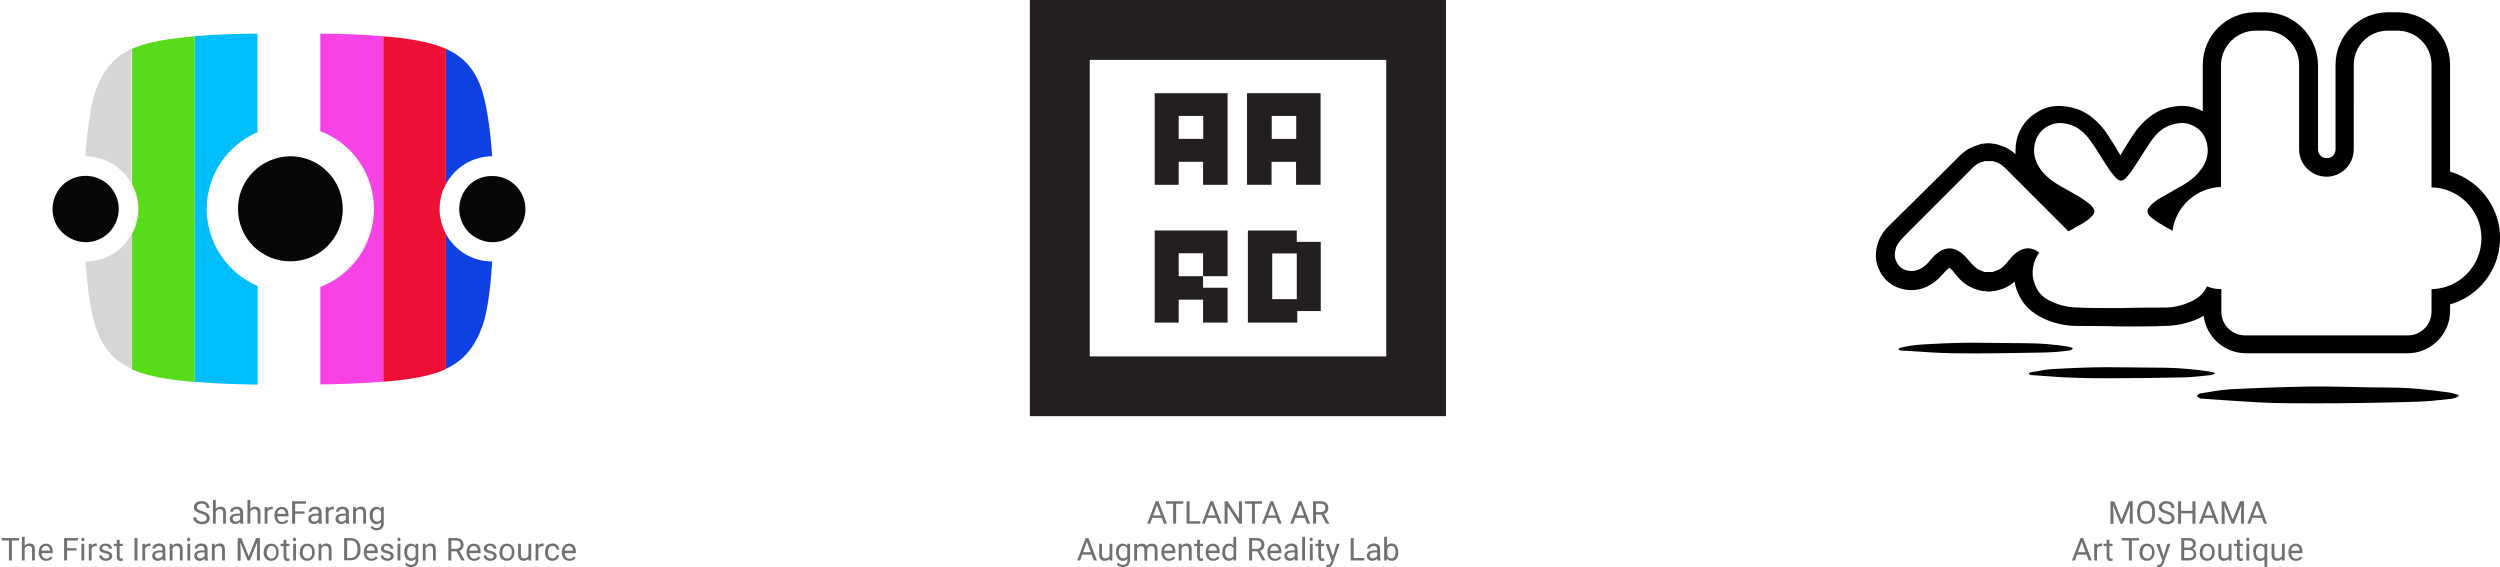 <?xml version="1.0" encoding="utf-8"?>
<!-- Generator: Adobe Illustrator 22.1.0, SVG Export Plug-In . SVG Version: 6.00 Build 0)  -->
<svg version="1.1" id="Layer_1" xmlns="http://www.w3.org/2000/svg" xmlns:xlink="http://www.w3.org/1999/xlink" x="0px" y="0px"
	 viewBox="0 0 1427.4 324" style="enable-background:new 0 0 1427.4 324;" xml:space="preserve">
<style type="text/css">
	.st0{fill:#231F20;}
	.st1{fill:#0E41E2;}
	.st2{fill:#ED0F34;}
	.st3{fill:#00BEF9;}
	.st4{fill:none;}
	.st5{fill:#F743E6;}
	.st6{fill:#D6D6D6;}
	.st7{fill:#58DB1B;}
	.st8{fill:#060606;}
	.st9{enable-background:new    ;}
	.st10{fill:#707070;}
</style>
<g id="Group_650" transform="translate(-245 -1062)">
	<g id="Group_493" transform="translate(833 1062)">
		<g id="Group_492">
			<path id="Path_717" class="st0" d="M237.6,237.6H0V0h237.6V237.6z M34.2,203.5h169.3V34.2H34.2V203.5z"/>
		</g>
		<path id="Path_718" class="st0" d="M112.9,53.2v52.3h-14V92.4H85v13.1H71.3V53.2H112.9z M98.9,66.2H85v13.1h14V66.2z"/>
		<path id="Path_719" class="st0" d="M166,53.2v52.3h-14V92.4h-14v13.1h-14V53.2H166z M152.1,66.2h-14v13.1h14V66.2z"/>
		<path id="Path_720" class="st0" d="M98.9,164.3h14v19.9h-14v-13.1H85v13.1H71.3v-52.6h41.6v26.1h-14V164.3z M98.9,157.7v-13.1H85
			v13.1H98.9z"/>
		<path id="Path_721" class="st0" d="M152.4,177.6h13.7v-39.5h-13.7v-6.5h-27.9v52.6h28.2v-6.5H152.4z M138.4,170.8v-26.1h14v26.1
			H138.4z"/>
	</g>
	<g id="Group_500" transform="translate(1316.059 1069)">
		<g id="Group_494" transform="translate(12.763 188.673)">
			<path id="Path_722" d="M99.5,3.7c-0.8,0.3-1.3,0.8-2.1,0.8c-4.6,0.6-9.3,1-14,1.1C70.5,5.8,57.5,6.1,44.6,6.1
				c-6.9,0-13.7,0-20.6-0.3C16.6,5.5,9.2,4.8,1.8,4.5H1.1C0.8,4.2,0.3,4,0,3.7c0.3-0.3,0.8-0.8,1.1-0.8C4.8,2,8.6,1.4,12.4,1.1
				C22.4,0.5,32.5,0,42.5,0c10.3,0,20.6,0.3,31.1,0.3C81.2,0.3,88.8,1,96.3,2.1l3.2,0.8C99.5,3.2,99.5,3.4,99.5,3.7z"/>
		</g>
		<g id="Group_495" transform="translate(87.177 202.658)">
			<path id="Path_723" d="M106.3,3.7c-0.7,0.3-1.4,0.6-2.1,0.8c-5,0.5-10,1.1-15,1.3c-14,0.3-27.7,0.5-41.7,0.5
				c-7.4,0-14.8,0-21.9-0.3C17.7,5.8,9.8,5,1.8,4.5H1.1C0.7,4.3,0.3,4,0,3.7c0.3-0.3,0.8-0.8,1.1-0.8c4-0.5,8.2-1.6,12.1-1.8
				C24,0.5,34.6,0,45.4,0c11.1,0,22.2,0.3,33.2,0.3c8.1,0.2,16.2,0.9,24.3,2.1c1.1,0.3,2.4,0.5,3.4,0.8L106.3,3.7z"/>
		</g>
		<g id="Group_496" transform="translate(183.229 213.687)">
			<path id="Path_724" d="M149.4,5.6c-1,0.6-2.1,1-3.2,1.3c-6.9,0.8-14,1.6-20.8,1.8C105.8,9.3,86.6,9.6,67,9.6
				c-10.3,0-20.6,0-30.9-0.5C25.1,8.5,14,7.7,2.6,6.9C2.3,7,1.9,6.9,1.6,6.6C1,6.3,0.5,5.8,0,5.3c0.5-0.5,1-1,1.6-1.3
				c5.8-0.8,11.3-2.1,17.2-2.4c15-0.8,30.1-1.3,45.1-1.6C79.4-0.2,95,0.6,110.3,0.6c11.6,0,23,1.3,34.3,2.9c1.6,0.3,3.2,0.8,4.8,1.3
				L149.4,5.6z"/>
		</g>
		<g id="Group_499" transform="translate(-0.059)">
			<g id="Group_497">
				<path id="Path_725" d="M327.9,91V29.8C327.8,13.4,314.5,0.1,298.1,0h-5.8c-16.4,0.1-29.7,13.4-29.8,29.8v48.6
					c0,2.8-2.3,5-5.1,4.9c-2.7,0-4.9-2.2-4.9-4.9V29.8C252.1,13.4,238.8,0.1,222.3,0h-5.8c-16.4,0.1-29.7,13.4-29.8,29.8v26.7
					c-6.9-3.7-14.2-4-22.7-1.1c-7.9,2.9-13.5,9.5-16.1,13.2c-1.8,2.6-3.7,5.5-5.3,8.2c-1.1,1.6-1.8,3.2-2.9,4.8
					c-1.1-1.5-2-3.1-2.9-4.8c-1.8-2.6-3.4-5.5-5.3-8.2c-2.6-3.7-8.2-10.3-16.1-13.2c-8.7-2.9-16.4-2.6-23.2,1.6
					c-5.2,3-9.2,7.8-11.1,13.5c-1.1,3.4-1.5,7-1.3,10.6c-2-2-4.4-3.5-7.1-4.5l-2.4-0.8c-0.5-0.2-1-0.4-1.6-0.5
					c-0.5,0-1.3-0.3-2.1-0.3c-1.6-0.3-3.2-0.3-4.8,0c-0.6,0-1.3,0-1.8,0.3c-0.6,0.1-1.1,0.2-1.6,0.5l-2.4,0.8
					c-4.8,1.8-7.9,5-10.6,7.9L9.7,119.8l-0.5,0.5l-1.6,1.6c-2.7,2.5-4.8,5.5-6.1,9c-2.4,6.6-1.8,12.4,1.3,17.9
					c2.3,4.1,6.1,7.2,10.6,8.7c8.7,2.9,17.4,0.3,24-7.1l1.3-1.3c0.9-1.2,2-2.2,3.2-3.2c1.2,0.7,2.2,1.7,2.9,2.9
					c2.6,3.2,5.8,6.9,11.3,9l2.4,0.8c0.4,0.2,0.9,0.3,1.3,0.3c0.8,0.2,1.6,0.3,2.4,0.3c0.8,0,1.6,0.3,2.1,0.3c0.9,0,1.8-0.1,2.6-0.3
					c0.7,0,1.4-0.1,2.1-0.3c0.5,0,0.8-0.3,1.1-0.3c0.8-0.3,1.8-0.5,2.6-0.8c2.4-0.9,4.6-2.3,6.6-4c0.3,2.4,1,4.7,2.1,6.9
					c2.6,6.3,7.7,11.1,14.5,14.2c6.2,2.9,13,4.3,19.8,4.2c4,0,14.2,0,24.5,0.3c10,0,20.3,0,24.3-0.3c6.8,0,13.6-1.5,19.8-4.2
					c1.1-0.5,1.8-1.1,2.9-1.6c1.5,12.2,11.8,21.3,24,21.4h92.4c13.4,0,24.2-10.8,24.3-24.1c0,0,0-0.1,0-0.1v-3.7
					c20.9-6,33-27.9,27-48.8C351.1,105,340.9,94.8,327.9,91z M317.3,158.1v12.7c0.1,7.5-6,13.7-13.5,13.7c-0.1,0-0.1,0-0.2,0H211
					c-7.5,0.1-13.7-6-13.7-13.5c0-0.1,0-0.1,0-0.2v-12.7l0,0c-2.8,0-5.6-0.5-8.2-1.6c-1.8,4.2-5.3,6.9-9.2,8.7
					c-4.9,2.3-10.2,3.5-15.6,3.4c-4,0-14.2,0-24,0.3H140c-10,0-20.1,0-24-0.3c-5.4,0-10.7-1.1-15.6-3.4c-4.2-1.8-7.4-4.5-9.2-9
					c-2.1-4.6-2.2-9.8-0.3-14.5c0.6-1.6,1.4-3.1,2.4-4.5c-4.2-3.2-10.3-4.5-17.4,4.5c-1.8,2.4-4,4.8-6.9,5.8
					c-0.5,0.3-1.1,0.3-1.6,0.5c-0.2,0-0.4,0.1-0.5,0.3h-4.8c-0.3,0-0.5,0-0.5-0.3c-0.6-0.1-1.1-0.2-1.6-0.5
					c-2.9-1.1-4.8-3.4-6.9-5.8c-11.9-14.8-20.6-1.6-23.2,1.3c-3.4,3.7-7.9,5.8-12.9,4.2c-2-0.6-3.7-2.1-4.8-4
					c-1.8-2.9-1.6-5.8-0.5-9.2c1.1-2.6,3.4-4.8,5.5-7.1l34.8-34.8c2.4-2.4,4.8-5.3,7.7-6.3c0.5-0.3,1.1-0.3,1.6-0.5
					c0.3,0,0.5-0.3,0.8-0.3h4.8c0.3,0,0.5,0.3,0.8,0.3c0.6,0.1,1.1,0.2,1.6,0.5c2.9,1.1,5.5,4,7.7,6.3l33,33
					c1.3-0.8,2.6-1.3,3.7-2.1c3.2-1.8,6.6-3.4,9.2-6.1c1.3-1.3,2.6-2.6,1.6-4.5c-0.5-0.9-1.1-1.7-1.8-2.4c-2.8-2.3-5.8-4.4-9-6.1
					c-5.3-3.2-11.3-5.8-15.8-10c-6.1-5.5-9.2-12.7-6.6-20.6c1.1-3.3,3.3-6.1,6.3-7.9c4.8-2.9,9.5-2.6,14.5-0.8
					c4.5,1.6,8.2,5.5,10.8,9.2c3.2,4.5,5.8,9,8.7,13.5c1.6,2.5,3.4,4.9,5.3,7.1c0.8,0.8,1.8,1.5,2.9,1.8c1.3-0.1,2.5-0.8,3.2-1.8
					c2-2.2,3.7-4.6,5.3-7.1c2.9-4.5,5.8-9.2,8.7-13.5c2.6-3.7,6.3-7.7,10.8-9.2c5-1.8,9.8-2.1,14.5,0.8c3.1,1.7,5.3,4.6,6.3,7.9
					c2.6,7.9-0.5,15-6.6,20.6c-4.5,4.2-10.6,6.9-15.8,10c-3.2,1.8-6.3,3.4-9,6.1c-0.7,0.7-1.3,1.5-1.8,2.4c-0.8,1.8,0.3,3.4,1.6,4.5
					c2.6,2.4,6.1,4.2,9.2,6.1c1.1,0.5,2.2,1.1,3.2,1.8c1.9-14,13.6-24.5,27.7-25.1V29.8c0.3-10.6,8.9-19.1,19.5-19.3h5.8
					c10.6,0.1,19.2,8.6,19.3,19.3v48.8l0,0c0.2,8.5,7.1,15.2,15.6,15.3c8.5,0,15.4-6.8,15.6-15.3l0,0V29.8
					c0.1-10.6,8.6-19.2,19.3-19.3h5.8c10.6,0.1,19.2,8.6,19.3,19.3V100c15.8,0.3,28.5,13.2,28.5,29
					C345.8,144.8,333.2,157.8,317.3,158.1C317.4,158.1,317.4,158.1,317.3,158.1L317.3,158.1z"/>
			</g>
			<g id="Group_498" transform="translate(139.484 96.843)">
				<path id="Path_726" d="M0.5,0L0.5,0z"/>
			</g>
		</g>
	</g>
	<g id="Group_572" transform="translate(275 1081)">
		<path id="Path_866" class="st1" d="M251,70.2L251,70.2c-0.9-13.4-2.7-27.3-5.6-37c-3.7-11.9-10.3-19.7-20.8-24.3v77.3
			C229.8,76.4,239.9,70.3,251,70.2z M251,130.3c-11,0-21.2-6-26.4-15.8v77.1c10.3-4.8,16.5-12.5,20.8-24.3
			C248.5,158.6,250.2,144.2,251,130.3L251,130.3z"/>
		<path id="Path_867" class="st2" d="M221,100.4c0-5,1.2-9.9,3.6-14.2V8.9c-1.9-0.8-3.7-1.6-5.8-2.2c-7.8-2.5-18.6-4.1-30-5V199
			c11.5-0.9,22.3-2.5,30-5c2-0.6,3.9-1.4,5.8-2.3v-77.1C222.3,110.2,221,105.3,221,100.4z"/>
		<path id="Path_868" class="st3" d="M88,100.4c0-19.1,11.4-36.4,29-43.9V0.2C106,0.3,93.2,0.6,81.2,1.7V199
			c12,1.1,24.8,1.4,35.9,1.6v-56.3C99.5,136.7,88.1,119.5,88,100.4z"/>
		<path id="Path_869" class="st4" d="M135,0c-5,0-11.2,0-17.9,0.2v56.3c5.9-2.5,12.3-3.8,18.7-3.7c5.9,0,11.7,1,17.2,3.1V0.2
			C146.1,0,140,0,135,0z M117.1,144.2v56.3c6.7,0.2,13,0.2,17.9,0.2c5,0,11.1,0,17.9-0.2v-55.7c-5.5,2.1-11.3,3.1-17.2,3.1
			C129.3,148,123,146.7,117.1,144.2z"/>
		<path id="Path_870" class="st5" d="M152.9,0.2v55.7c24.6,9.4,36.9,37,27.4,61.5c-4.8,12.6-14.8,22.6-27.4,27.4v55.7
			c11.1-0.2,23.9-0.5,35.9-1.6V1.7C176.8,0.6,164,0.3,152.9,0.2z"/>
		<path id="Path_871" class="st6" d="M18.9,130.3L18.9,130.3c0.9,13.6,2.5,27.6,5.6,37c3.9,11.9,10.3,19.7,20.8,24.3v-77.1
			C40,124.3,29.9,130.3,18.9,130.3z M24.5,33.2c-3.1,9.1-4.8,23.3-5.8,37l0,0c11,0,21.2,6.1,26.4,15.8V8.9
			C35,13.6,28.6,21.4,24.5,33.2L24.5,33.2z"/>
		<path id="Path_872" class="st7" d="M51.2,6.7c-2,0.6-3.9,1.3-5.8,2.2v77.3c4.8,8.9,4.8,19.5,0,28.4v77.3c1.9,0.8,3.7,1.6,5.8,2.2
			c7.8,2.5,18.6,4.1,30,5V1.7C69.8,2.7,59,4.2,51.2,6.7z"/>
		<path id="Path_873" class="st8" d="M237.7,86.9c-3.5,3.6-5.5,8.4-5.5,13.4l0,0c0,5,2,9.8,5.5,13.4l0,0c3.6,3.5,8.4,5.5,13.4,5.6
			l0,0c10.4,0,18.9-8.4,18.9-18.8c0,0,0,0,0-0.1l0,0c0-10.4-8.4-18.9-18.8-18.9c0,0,0,0-0.1,0l0,0C246.1,81.4,241.2,83.3,237.7,86.9
			L237.7,86.9z"/>
		<path id="Path_874" class="st8" d="M114.6,79.1c-5.6,5.6-8.8,13.3-8.7,21.2l0,0c0,8,3.1,15.6,8.7,21.2l0,0
			c5.6,5.6,13.3,8.8,21.2,8.7l0,0c8,0,15.6-3.1,21.2-8.7l0,0c5.6-5.6,8.8-13.3,8.7-21.2l0,0c0-8-3.1-15.6-8.7-21.2l0,0
			c-5.6-5.7-13.2-8.9-21.2-8.9l0,0C127.8,70.3,120.2,73.5,114.6,79.1z"/>
		<path id="Path_875" class="st8" d="M5.5,86.9c-3.5,3.6-5.5,8.4-5.5,13.4l0,0c-0.1,5,1.9,9.9,5.5,13.4l0,0
			c3.6,3.5,8.4,5.5,13.4,5.6l0,0c5,0,9.9-2,13.4-5.6l0,0c3.5-3.6,5.5-8.4,5.5-13.4l0,0c0-5-2-9.8-5.5-13.4l0,0
			c-3.6-3.5-8.4-5.5-13.4-5.5l0,0C13.9,81.4,9,83.4,5.5,86.9z"/>
	</g>
	<g class="st9">
		<path class="st10" d="M359.9,1355.3c-1.4-0.4-2.5-0.9-3.2-1.5c-0.7-0.6-1-1.4-1-2.2c0-1,0.4-1.8,1.2-2.5c0.8-0.7,1.9-1,3.1-1
			c0.9,0,1.7,0.2,2.4,0.5s1.2,0.8,1.6,1.4s0.6,1.3,0.6,2h-1.7c0-0.8-0.2-1.4-0.7-1.8s-1.2-0.7-2.1-0.7c-0.8,0-1.5,0.2-1.9,0.6
			c-0.5,0.4-0.7,0.9-0.7,1.5c0,0.5,0.2,1,0.7,1.3s1.2,0.7,2.3,1c1.1,0.3,1.9,0.6,2.5,1c0.6,0.4,1,0.8,1.3,1.3s0.4,1,0.4,1.7
			c0,1-0.4,1.9-1.2,2.5c-0.8,0.6-1.9,0.9-3.2,0.9c-0.9,0-1.7-0.2-2.5-0.5c-0.8-0.3-1.3-0.8-1.8-1.4s-0.6-1.3-0.6-2h1.7
			c0,0.8,0.3,1.4,0.9,1.8c0.6,0.4,1.3,0.7,2.3,0.7c0.9,0,1.6-0.2,2-0.5s0.7-0.9,0.7-1.5s-0.2-1.1-0.7-1.5
			C361.8,1356,361,1355.6,359.9,1355.3z"/>
		<path class="st10" d="M368.2,1352.6c0.7-0.9,1.7-1.3,2.8-1.3c2,0,3,1.1,3,3.4v6.3h-1.6v-6.3c0-0.7-0.2-1.2-0.5-1.5
			s-0.8-0.5-1.4-0.5c-0.5,0-1,0.1-1.4,0.4s-0.7,0.7-0.9,1.1v6.8h-1.6v-13.5h1.6V1352.6z"/>
		<path class="st10" d="M382.3,1361c-0.1-0.2-0.2-0.5-0.2-1c-0.8,0.8-1.7,1.2-2.7,1.2c-0.9,0-1.7-0.3-2.3-0.8s-0.9-1.2-0.9-2
			c0-1,0.4-1.8,1.1-2.3s1.8-0.8,3.2-0.8h1.6v-0.7c0-0.6-0.2-1-0.5-1.4c-0.3-0.3-0.8-0.5-1.5-0.5c-0.6,0-1.1,0.1-1.5,0.4
			s-0.6,0.6-0.6,1.1h-1.6c0-0.5,0.2-0.9,0.5-1.4s0.8-0.8,1.4-1.1s1.2-0.4,1.9-0.4c1.1,0,2,0.3,2.6,0.8s0.9,1.3,1,2.3v4.4
			c0,0.9,0.1,1.6,0.3,2.1v0.1H382.3z M379.6,1359.8c0.5,0,1-0.1,1.5-0.4s0.8-0.6,1-1v-2h-1.3c-2,0-3,0.6-3,1.7
			c0,0.5,0.2,0.9,0.5,1.2S379.1,1359.8,379.6,1359.8z"/>
		<path class="st10" d="M387.9,1352.6c0.7-0.9,1.7-1.3,2.8-1.3c2,0,3,1.1,3,3.4v6.3h-1.6v-6.3c0-0.7-0.2-1.2-0.5-1.5
			s-0.8-0.5-1.4-0.5c-0.5,0-1,0.1-1.4,0.4s-0.7,0.7-0.9,1.1v6.8h-1.6v-13.5h1.6V1352.6z"/>
		<path class="st10" d="M400.7,1352.9c-0.2,0-0.5-0.1-0.8-0.1c-1.1,0-1.8,0.5-2.2,1.4v6.8h-1.6v-9.5h1.6l0,1.1
			c0.5-0.8,1.3-1.3,2.3-1.3c0.3,0,0.6,0,0.7,0.1V1352.9z"/>
		<path class="st10" d="M406,1361.2c-1.3,0-2.3-0.4-3.1-1.3s-1.2-2-1.2-3.4v-0.3c0-0.9,0.2-1.8,0.5-2.5s0.9-1.3,1.5-1.7
			s1.3-0.6,2.1-0.6c1.2,0,2.2,0.4,2.9,1.2s1,2,1,3.5v0.7h-6.4c0,0.9,0.3,1.7,0.8,2.3c0.5,0.6,1.2,0.9,2,0.9c0.6,0,1.1-0.1,1.5-0.4
			s0.7-0.5,1-0.9l1,0.8C408.8,1360.6,407.6,1361.2,406,1361.2z M405.8,1352.7c-0.7,0-1.2,0.2-1.7,0.7s-0.7,1.1-0.8,2h4.8v-0.1
			c0-0.8-0.3-1.5-0.7-1.9S406.5,1352.7,405.8,1352.7z"/>
		<path class="st10" d="M418.9,1355.3h-5.4v5.7h-1.7v-12.8h7.9v1.4h-6.2v4.4h5.4V1355.3z"/>
		<path class="st10" d="M427.1,1361c-0.1-0.2-0.2-0.5-0.2-1c-0.8,0.8-1.7,1.2-2.7,1.2c-0.9,0-1.7-0.3-2.3-0.8s-0.9-1.2-0.9-2
			c0-1,0.4-1.8,1.1-2.3s1.8-0.8,3.2-0.8h1.6v-0.7c0-0.6-0.2-1-0.5-1.4c-0.3-0.3-0.8-0.5-1.5-0.5c-0.6,0-1.1,0.1-1.5,0.4
			s-0.6,0.6-0.6,1.1h-1.6c0-0.5,0.2-0.9,0.5-1.4s0.8-0.8,1.4-1.1s1.2-0.4,1.9-0.4c1.1,0,2,0.3,2.6,0.8s0.9,1.3,1,2.3v4.4
			c0,0.9,0.1,1.6,0.3,2.1v0.1H427.1z M424.4,1359.8c0.5,0,1-0.1,1.5-0.4s0.8-0.6,1-1v-2h-1.3c-2,0-3,0.6-3,1.7
			c0,0.5,0.2,0.9,0.5,1.2S423.9,1359.8,424.4,1359.8z"/>
		<path class="st10" d="M435.6,1352.9c-0.2,0-0.5-0.1-0.8-0.1c-1.1,0-1.8,0.5-2.2,1.4v6.8H431v-9.5h1.6l0,1.1
			c0.5-0.8,1.3-1.3,2.3-1.3c0.3,0,0.6,0,0.7,0.1V1352.9z"/>
		<path class="st10" d="M442.7,1361c-0.1-0.2-0.2-0.5-0.2-1c-0.8,0.8-1.7,1.2-2.7,1.2c-0.9,0-1.7-0.3-2.3-0.8s-0.9-1.2-0.9-2
			c0-1,0.4-1.8,1.1-2.3s1.8-0.8,3.2-0.8h1.6v-0.7c0-0.6-0.2-1-0.5-1.4c-0.3-0.3-0.8-0.5-1.5-0.5c-0.6,0-1.1,0.1-1.5,0.4
			s-0.6,0.6-0.6,1.1h-1.6c0-0.5,0.2-0.9,0.5-1.4s0.8-0.8,1.4-1.1s1.2-0.4,1.9-0.4c1.1,0,2,0.3,2.6,0.8s0.9,1.3,1,2.3v4.4
			c0,0.9,0.1,1.6,0.3,2.1v0.1H442.7z M440,1359.8c0.5,0,1-0.1,1.5-0.4s0.8-0.6,1-1v-2h-1.3c-2,0-3,0.6-3,1.7c0,0.5,0.2,0.9,0.5,1.2
			S439.4,1359.8,440,1359.8z"/>
		<path class="st10" d="M448.1,1351.5l0.1,1.2c0.7-0.9,1.7-1.4,2.8-1.4c2,0,3,1.1,3,3.4v6.3h-1.6v-6.3c0-0.7-0.2-1.2-0.5-1.5
			s-0.8-0.5-1.4-0.5c-0.5,0-1,0.1-1.4,0.4s-0.7,0.7-0.9,1.1v6.8h-1.6v-9.5H448.1z"/>
		<path class="st10" d="M456.1,1356.2c0-1.5,0.3-2.7,1-3.5s1.6-1.3,2.7-1.3c1.2,0,2.1,0.4,2.7,1.2l0.1-1.1h1.5v9.3
			c0,1.2-0.4,2.2-1.1,2.9s-1.7,1.1-2.9,1.1c-0.7,0-1.4-0.1-2-0.4s-1.2-0.7-1.5-1.2l0.8-1c0.7,0.9,1.5,1.3,2.6,1.3
			c0.8,0,1.4-0.2,1.9-0.7s0.7-1.1,0.7-1.9v-0.8c-0.7,0.8-1.5,1.1-2.7,1.1c-1.1,0-2-0.4-2.7-1.3S456.1,1357.7,456.1,1356.2z
			 M457.8,1356.4c0,1.1,0.2,1.9,0.7,2.5c0.4,0.6,1.1,0.9,1.8,0.9c1,0,1.8-0.5,2.3-1.4v-4.3c-0.5-0.9-1.2-1.4-2.2-1.4
			c-0.8,0-1.4,0.3-1.9,0.9S457.8,1355.1,457.8,1356.4z"/>
	</g>
	<g class="st9">
		<path class="st10" d="M255.9,1370.6h-4.1v11.4h-1.7v-11.4H246v-1.4h9.9V1370.6z"/>
		<path class="st10" d="M259.1,1373.6c0.7-0.9,1.7-1.3,2.8-1.3c2,0,3,1.1,3,3.4v6.3h-1.6v-6.3c0-0.7-0.2-1.2-0.5-1.5
			s-0.8-0.5-1.4-0.5c-0.5,0-1,0.1-1.4,0.4s-0.7,0.7-0.9,1.1v6.8h-1.6v-13.5h1.6V1373.6z"/>
		<path class="st10" d="M271.4,1382.2c-1.3,0-2.3-0.4-3.1-1.3s-1.2-2-1.2-3.4v-0.3c0-0.9,0.2-1.8,0.5-2.5s0.9-1.3,1.5-1.7
			s1.3-0.6,2.1-0.6c1.2,0,2.2,0.4,2.9,1.2s1,2,1,3.5v0.7h-6.4c0,0.9,0.3,1.7,0.8,2.3c0.5,0.6,1.2,0.9,2,0.9c0.6,0,1.1-0.1,1.5-0.4
			s0.7-0.5,1-0.9l1,0.8C274.2,1381.6,273,1382.2,271.4,1382.2z M271.2,1373.7c-0.7,0-1.2,0.2-1.7,0.7s-0.7,1.1-0.8,2h4.8v-0.1
			c0-0.8-0.3-1.5-0.7-1.9S271.9,1373.7,271.2,1373.7z"/>
		<path class="st10" d="M288.7,1376.3h-5.4v5.7h-1.7v-12.8h7.9v1.4h-6.2v4.4h5.4V1376.3z"/>
		<path class="st10" d="M291.4,1370c0-0.3,0.1-0.5,0.2-0.7s0.4-0.3,0.7-0.3s0.6,0.1,0.7,0.3s0.2,0.4,0.2,0.7s-0.1,0.5-0.2,0.7
			s-0.4,0.3-0.7,0.3s-0.6-0.1-0.7-0.3S291.4,1370.2,291.4,1370z M293.1,1382h-1.6v-9.5h1.6V1382z"/>
		<path class="st10" d="M300.3,1373.9c-0.2,0-0.5-0.1-0.8-0.1c-1.1,0-1.8,0.5-2.2,1.4v6.8h-1.6v-9.5h1.6l0,1.1
			c0.5-0.8,1.3-1.3,2.3-1.3c0.3,0,0.6,0,0.7,0.1V1373.9z"/>
		<path class="st10" d="M307.4,1379.5c0-0.4-0.2-0.8-0.5-1c-0.3-0.2-0.9-0.5-1.7-0.6s-1.5-0.4-2-0.6s-0.8-0.5-1.1-0.9
			s-0.3-0.7-0.3-1.2c0-0.8,0.3-1.4,1-2s1.5-0.8,2.5-0.8c1.1,0,2,0.3,2.6,0.8s1,1.3,1,2.1h-1.6c0-0.4-0.2-0.8-0.6-1.2
			s-0.9-0.5-1.4-0.5c-0.6,0-1.1,0.1-1.4,0.4s-0.5,0.6-0.5,1c0,0.4,0.2,0.7,0.5,0.9s0.9,0.4,1.7,0.6s1.5,0.4,2,0.7s0.9,0.6,1.1,0.9
			c0.2,0.4,0.4,0.8,0.4,1.3c0,0.8-0.3,1.5-1,2c-0.7,0.5-1.6,0.8-2.6,0.8c-0.8,0-1.4-0.1-2-0.4s-1-0.6-1.4-1.1
			c-0.3-0.5-0.5-1-0.5-1.6h1.6c0,0.5,0.2,1,0.7,1.3c0.4,0.3,0.9,0.5,1.6,0.5c0.6,0,1.1-0.1,1.5-0.4
			C307.2,1380.2,307.4,1379.9,307.4,1379.5z"/>
		<path class="st10" d="M313.3,1370.2v2.3h1.8v1.3h-1.8v5.9c0,0.4,0.1,0.7,0.2,0.9s0.4,0.3,0.8,0.3c0.2,0,0.4,0,0.8-0.1v1.3
			c-0.4,0.1-0.8,0.2-1.2,0.2c-0.7,0-1.3-0.2-1.6-0.7s-0.6-1.1-0.6-1.9v-5.9H310v-1.3h1.7v-2.3H313.3z"/>
		<path class="st10" d="M323.5,1382h-1.7v-12.8h1.7V1382z"/>
		<path class="st10" d="M330.9,1373.9c-0.2,0-0.5-0.1-0.8-0.1c-1.1,0-1.8,0.5-2.2,1.4v6.8h-1.6v-9.5h1.6l0,1.1
			c0.5-0.8,1.3-1.3,2.3-1.3c0.3,0,0.6,0,0.7,0.1V1373.9z"/>
		<path class="st10" d="M338,1382c-0.1-0.2-0.2-0.5-0.2-1c-0.8,0.8-1.7,1.2-2.7,1.2c-0.9,0-1.7-0.3-2.3-0.8s-0.9-1.2-0.9-2
			c0-1,0.4-1.8,1.1-2.3s1.8-0.8,3.2-0.8h1.6v-0.7c0-0.6-0.2-1-0.5-1.4c-0.3-0.3-0.8-0.5-1.5-0.5c-0.6,0-1.1,0.1-1.5,0.4
			s-0.6,0.6-0.6,1.1H332c0-0.5,0.2-0.9,0.5-1.4s0.8-0.8,1.4-1.1s1.2-0.4,1.9-0.4c1.1,0,2,0.3,2.6,0.8s0.9,1.3,1,2.3v4.4
			c0,0.9,0.1,1.6,0.3,2.1v0.1H338z M335.3,1380.8c0.5,0,1-0.1,1.5-0.4s0.8-0.6,1-1v-2h-1.3c-2,0-3,0.6-3,1.7c0,0.5,0.2,0.9,0.5,1.2
			S334.7,1380.8,335.3,1380.8z"/>
		<path class="st10" d="M343.4,1372.5l0.1,1.2c0.7-0.9,1.7-1.4,2.8-1.4c2,0,3,1.1,3,3.4v6.3h-1.6v-6.3c0-0.7-0.2-1.2-0.5-1.5
			s-0.8-0.5-1.4-0.5c-0.5,0-1,0.1-1.4,0.4s-0.7,0.7-0.9,1.1v6.8h-1.6v-9.5H343.4z"/>
		<path class="st10" d="M351.8,1370c0-0.3,0.1-0.5,0.2-0.7s0.4-0.3,0.7-0.3s0.6,0.1,0.7,0.3s0.2,0.4,0.2,0.7s-0.1,0.5-0.2,0.7
			s-0.4,0.3-0.7,0.3s-0.6-0.1-0.7-0.3S351.8,1370.2,351.8,1370z M353.6,1382h-1.6v-9.5h1.6V1382z"/>
		<path class="st10" d="M362,1382c-0.1-0.2-0.2-0.5-0.2-1c-0.8,0.8-1.7,1.2-2.7,1.2c-0.9,0-1.7-0.3-2.3-0.8s-0.9-1.2-0.9-2
			c0-1,0.4-1.8,1.1-2.3s1.8-0.8,3.2-0.8h1.6v-0.7c0-0.6-0.2-1-0.5-1.4c-0.3-0.3-0.8-0.5-1.5-0.5c-0.6,0-1.1,0.1-1.5,0.4
			s-0.6,0.6-0.6,1.1h-1.6c0-0.5,0.2-0.9,0.5-1.4s0.8-0.8,1.4-1.1s1.2-0.4,1.9-0.4c1.1,0,2,0.3,2.6,0.8s0.9,1.3,1,2.3v4.4
			c0,0.9,0.1,1.6,0.3,2.1v0.1H362z M359.3,1380.8c0.5,0,1-0.1,1.5-0.4s0.8-0.6,1-1v-2h-1.3c-2,0-3,0.6-3,1.7c0,0.5,0.2,0.9,0.5,1.2
			S358.8,1380.8,359.3,1380.8z"/>
		<path class="st10" d="M367.5,1372.5l0.1,1.2c0.7-0.9,1.7-1.4,2.8-1.4c2,0,3,1.1,3,3.4v6.3h-1.6v-6.3c0-0.7-0.2-1.2-0.5-1.5
			s-0.8-0.5-1.4-0.5c-0.5,0-1,0.1-1.4,0.4s-0.7,0.7-0.9,1.1v6.8H366v-9.5H367.5z"/>
		<path class="st10" d="M382.8,1369.2l4.2,10.4l4.2-10.4h2.2v12.8h-1.7v-5l0.2-5.4l-4.2,10.4h-1.3l-4.2-10.3l0.2,5.4v5h-1.7v-12.8
			H382.8z"/>
		<path class="st10" d="M395.6,1377.2c0-0.9,0.2-1.8,0.5-2.5s0.9-1.3,1.5-1.7s1.4-0.6,2.2-0.6c1.3,0,2.3,0.4,3.1,1.3
			s1.2,2.1,1.2,3.6v0.1c0,0.9-0.2,1.8-0.5,2.5c-0.4,0.7-0.9,1.3-1.5,1.7s-1.4,0.6-2.3,0.6c-1.3,0-2.3-0.4-3.1-1.3s-1.2-2.1-1.2-3.6
			V1377.2z M397.3,1377.4c0,1.1,0.2,1.9,0.7,2.5s1.1,1,2,1c0.8,0,1.5-0.3,2-1c0.5-0.6,0.7-1.6,0.7-2.7c0-1-0.2-1.9-0.7-2.5
			c-0.5-0.6-1.2-1-2-1c-0.8,0-1.5,0.3-1.9,1S397.3,1376.2,397.3,1377.4z"/>
		<path class="st10" d="M408.5,1370.2v2.3h1.8v1.3h-1.8v5.9c0,0.4,0.1,0.7,0.2,0.9s0.4,0.3,0.8,0.3c0.2,0,0.4,0,0.8-0.1v1.3
			c-0.4,0.1-0.8,0.2-1.2,0.2c-0.7,0-1.3-0.2-1.6-0.7s-0.6-1.1-0.6-1.9v-5.9h-1.7v-1.3h1.7v-2.3H408.5z"/>
		<path class="st10" d="M412.2,1370c0-0.3,0.1-0.5,0.2-0.7s0.4-0.3,0.7-0.3s0.6,0.1,0.7,0.3s0.2,0.4,0.2,0.7s-0.1,0.5-0.2,0.7
			s-0.4,0.3-0.7,0.3s-0.6-0.1-0.7-0.3S412.2,1370.2,412.2,1370z M414,1382h-1.6v-9.5h1.6V1382z"/>
		<path class="st10" d="M416.2,1377.2c0-0.9,0.2-1.8,0.5-2.5s0.9-1.3,1.5-1.7s1.4-0.6,2.2-0.6c1.3,0,2.3,0.4,3.1,1.3
			s1.2,2.1,1.2,3.6v0.1c0,0.9-0.2,1.8-0.5,2.5c-0.4,0.7-0.9,1.3-1.5,1.7s-1.4,0.6-2.3,0.6c-1.3,0-2.3-0.4-3.1-1.3s-1.2-2.1-1.2-3.6
			V1377.2z M417.8,1377.4c0,1.1,0.2,1.9,0.7,2.5s1.1,1,2,1c0.8,0,1.5-0.3,2-1c0.5-0.6,0.7-1.6,0.7-2.7c0-1-0.2-1.9-0.7-2.5
			c-0.5-0.6-1.2-1-2-1c-0.8,0-1.5,0.3-1.9,1S417.8,1376.2,417.8,1377.4z"/>
		<path class="st10" d="M428.4,1372.5l0.1,1.2c0.7-0.9,1.7-1.4,2.8-1.4c2,0,3,1.1,3,3.4v6.3h-1.6v-6.3c0-0.7-0.2-1.2-0.5-1.5
			s-0.8-0.5-1.4-0.5c-0.5,0-1,0.1-1.4,0.4s-0.7,0.7-0.9,1.1v6.8h-1.6v-9.5H428.4z"/>
		<path class="st10" d="M441.5,1382v-12.8h3.6c1.1,0,2.1,0.2,3,0.7s1.5,1.2,2,2.1s0.7,2,0.7,3.1v0.8c0,1.2-0.2,2.3-0.7,3.2
			s-1.1,1.6-2,2.1s-1.9,0.7-3,0.7H441.5z M443.2,1370.6v10h1.8c1.3,0,2.3-0.4,3-1.2s1.1-2,1.1-3.5v-0.7c0-1.5-0.3-2.6-1-3.4
			c-0.7-0.8-1.7-1.2-2.9-1.2H443.2z"/>
		<path class="st10" d="M457,1382.2c-1.3,0-2.3-0.4-3.1-1.3s-1.2-2-1.2-3.4v-0.3c0-0.9,0.2-1.8,0.5-2.5s0.9-1.3,1.5-1.7
			s1.3-0.6,2.1-0.6c1.2,0,2.2,0.4,2.9,1.2s1,2,1,3.5v0.7h-6.4c0,0.9,0.3,1.7,0.8,2.3c0.5,0.6,1.2,0.9,2,0.9c0.6,0,1.1-0.1,1.5-0.4
			s0.7-0.5,1-0.9l1,0.8C459.8,1381.6,458.6,1382.2,457,1382.2z M456.8,1373.7c-0.7,0-1.2,0.2-1.7,0.7s-0.7,1.1-0.8,2h4.8v-0.1
			c0-0.8-0.3-1.5-0.7-1.9S457.5,1373.7,456.8,1373.7z"/>
		<path class="st10" d="M468.1,1379.5c0-0.4-0.2-0.8-0.5-1c-0.3-0.2-0.9-0.5-1.7-0.6s-1.5-0.4-2-0.6s-0.8-0.5-1.1-0.9
			s-0.3-0.7-0.3-1.2c0-0.8,0.3-1.4,1-2s1.5-0.8,2.5-0.8c1.1,0,2,0.3,2.6,0.8s1,1.3,1,2.1H468c0-0.4-0.2-0.8-0.6-1.2
			s-0.9-0.5-1.4-0.5c-0.6,0-1.1,0.1-1.4,0.4s-0.5,0.6-0.5,1c0,0.4,0.2,0.7,0.5,0.9s0.9,0.4,1.7,0.6s1.5,0.4,2,0.7s0.9,0.6,1.1,0.9
			c0.2,0.4,0.4,0.8,0.4,1.3c0,0.8-0.3,1.5-1,2c-0.7,0.5-1.6,0.8-2.6,0.8c-0.8,0-1.4-0.1-2-0.4s-1-0.6-1.4-1.1
			c-0.3-0.5-0.5-1-0.5-1.6h1.6c0,0.5,0.2,1,0.7,1.3c0.4,0.3,0.9,0.5,1.6,0.5c0.6,0,1.1-0.1,1.5-0.4
			C467.9,1380.2,468.1,1379.9,468.1,1379.5z"/>
		<path class="st10" d="M471.9,1370c0-0.3,0.1-0.5,0.2-0.7s0.4-0.3,0.7-0.3s0.6,0.1,0.7,0.3s0.2,0.4,0.2,0.7s-0.1,0.5-0.2,0.7
			s-0.4,0.3-0.7,0.3s-0.6-0.1-0.7-0.3S471.9,1370.2,471.9,1370z M473.6,1382H472v-9.5h1.6V1382z"/>
		<path class="st10" d="M475.8,1377.2c0-1.5,0.3-2.7,1-3.5s1.6-1.3,2.7-1.3c1.2,0,2.1,0.4,2.7,1.2l0.1-1.1h1.5v9.3
			c0,1.2-0.4,2.2-1.1,2.9s-1.7,1.1-2.9,1.1c-0.7,0-1.4-0.1-2-0.4s-1.2-0.7-1.5-1.2l0.8-1c0.7,0.9,1.5,1.3,2.6,1.3
			c0.8,0,1.4-0.2,1.9-0.7s0.7-1.1,0.7-1.9v-0.8c-0.7,0.8-1.5,1.1-2.7,1.1c-1.1,0-2-0.4-2.7-1.3S475.8,1378.7,475.8,1377.2z
			 M477.5,1377.4c0,1.1,0.2,1.9,0.7,2.5c0.4,0.6,1.1,0.9,1.8,0.9c1,0,1.8-0.5,2.3-1.4v-4.3c-0.5-0.9-1.2-1.4-2.2-1.4
			c-0.8,0-1.4,0.3-1.9,0.9S477.5,1376.1,477.5,1377.4z"/>
		<path class="st10" d="M487.9,1372.5l0.1,1.2c0.7-0.9,1.7-1.4,2.8-1.4c2,0,3,1.1,3,3.4v6.3h-1.6v-6.3c0-0.7-0.2-1.2-0.5-1.5
			s-0.8-0.5-1.4-0.5c-0.5,0-1,0.1-1.4,0.4s-0.7,0.7-0.9,1.1v6.8h-1.6v-9.5H487.9z"/>
		<path class="st10" d="M505.7,1376.8h-3v5.2H501v-12.8h4.2c1.4,0,2.6,0.3,3.3,1s1.2,1.6,1.2,2.9c0,0.8-0.2,1.5-0.6,2.1
			s-1,1-1.8,1.3l3,5.4v0.1h-1.8L505.7,1376.8z M502.7,1375.4h2.6c0.8,0,1.5-0.2,2-0.7s0.7-1,0.7-1.7c0-0.8-0.2-1.4-0.7-1.8
			s-1.2-0.6-2-0.6h-2.6V1375.4z"/>
		<path class="st10" d="M515.7,1382.2c-1.3,0-2.3-0.4-3.1-1.3s-1.2-2-1.2-3.4v-0.3c0-0.9,0.2-1.8,0.5-2.5s0.9-1.3,1.5-1.7
			s1.3-0.6,2.1-0.6c1.2,0,2.2,0.4,2.9,1.2s1,2,1,3.5v0.7H513c0,0.9,0.3,1.7,0.8,2.3c0.5,0.6,1.2,0.9,2,0.9c0.6,0,1.1-0.1,1.5-0.4
			s0.7-0.5,1-0.9l1,0.8C518.5,1381.6,517.3,1382.2,515.7,1382.2z M515.5,1373.7c-0.7,0-1.2,0.2-1.7,0.7s-0.7,1.1-0.8,2h4.8v-0.1
			c0-0.8-0.3-1.5-0.7-1.9S516.2,1373.7,515.5,1373.7z"/>
		<path class="st10" d="M526.9,1379.5c0-0.4-0.2-0.8-0.5-1c-0.3-0.2-0.9-0.5-1.7-0.6s-1.5-0.4-2-0.6s-0.8-0.5-1.1-0.9
			s-0.3-0.7-0.3-1.2c0-0.8,0.3-1.4,1-2s1.5-0.8,2.5-0.8c1.1,0,2,0.3,2.6,0.8s1,1.3,1,2.1h-1.6c0-0.4-0.2-0.8-0.6-1.2
			s-0.9-0.5-1.4-0.5c-0.6,0-1.1,0.1-1.4,0.4s-0.5,0.6-0.5,1c0,0.4,0.2,0.7,0.5,0.9s0.9,0.4,1.7,0.6s1.5,0.4,2,0.7s0.9,0.6,1.1,0.9
			c0.2,0.4,0.4,0.8,0.4,1.3c0,0.8-0.3,1.5-1,2c-0.7,0.5-1.6,0.8-2.6,0.8c-0.8,0-1.4-0.1-2-0.4s-1-0.6-1.4-1.1
			c-0.3-0.5-0.5-1-0.5-1.6h1.6c0,0.5,0.2,1,0.7,1.3c0.4,0.3,0.9,0.5,1.6,0.5c0.6,0,1.1-0.1,1.5-0.4
			C526.7,1380.2,526.9,1379.9,526.9,1379.5z"/>
		<path class="st10" d="M530.2,1377.2c0-0.9,0.2-1.8,0.5-2.5s0.9-1.3,1.5-1.7s1.4-0.6,2.2-0.6c1.3,0,2.3,0.4,3.1,1.3
			s1.2,2.1,1.2,3.6v0.1c0,0.9-0.2,1.8-0.5,2.5c-0.4,0.7-0.9,1.3-1.5,1.7s-1.4,0.6-2.3,0.6c-1.3,0-2.3-0.4-3.1-1.3s-1.2-2.1-1.2-3.6
			V1377.2z M531.8,1377.4c0,1.1,0.2,1.9,0.7,2.5s1.1,1,2,1c0.8,0,1.5-0.3,2-1c0.5-0.6,0.7-1.6,0.7-2.7c0-1-0.2-1.9-0.7-2.5
			c-0.5-0.6-1.2-1-2-1c-0.8,0-1.5,0.3-1.9,1S531.8,1376.2,531.8,1377.4z"/>
		<path class="st10" d="M546.7,1381.1c-0.6,0.7-1.6,1.1-2.8,1.1c-1,0-1.8-0.3-2.3-0.9c-0.5-0.6-0.8-1.5-0.8-2.6v-6.2h1.6v6.1
			c0,1.4,0.6,2.2,1.8,2.2c1.2,0,2.1-0.5,2.5-1.4v-6.9h1.6v9.5h-1.5L546.7,1381.1z"/>
		<path class="st10" d="M555.4,1373.9c-0.2,0-0.5-0.1-0.8-0.1c-1.1,0-1.8,0.5-2.2,1.4v6.8h-1.6v-9.5h1.6l0,1.1
			c0.5-0.8,1.3-1.3,2.3-1.3c0.3,0,0.6,0,0.7,0.1V1373.9z"/>
		<path class="st10" d="M560.5,1380.8c0.6,0,1.1-0.2,1.5-0.5s0.7-0.8,0.7-1.3h1.5c0,0.5-0.2,1.1-0.6,1.6s-0.8,0.9-1.4,1.2
			s-1.2,0.4-1.8,0.4c-1.3,0-2.3-0.4-3.1-1.3c-0.8-0.9-1.1-2-1.1-3.5v-0.3c0-0.9,0.2-1.7,0.5-2.5s0.8-1.3,1.5-1.7s1.4-0.6,2.3-0.6
			c1.1,0,2,0.3,2.7,1s1.1,1.5,1.1,2.5h-1.5c0-0.6-0.3-1.1-0.7-1.5c-0.4-0.4-0.9-0.6-1.6-0.6c-0.8,0-1.5,0.3-1.9,0.9
			s-0.7,1.5-0.7,2.6v0.3c0,1.1,0.2,1.9,0.7,2.5S559.7,1380.8,560.5,1380.8z"/>
		<path class="st10" d="M570.1,1382.2c-1.3,0-2.3-0.4-3.1-1.3s-1.2-2-1.2-3.4v-0.3c0-0.9,0.2-1.8,0.5-2.5s0.9-1.3,1.5-1.7
			s1.3-0.6,2.1-0.6c1.2,0,2.2,0.4,2.9,1.2s1,2,1,3.5v0.7h-6.4c0,0.9,0.3,1.7,0.8,2.3c0.5,0.6,1.2,0.9,2,0.9c0.6,0,1.1-0.1,1.5-0.4
			s0.7-0.5,1-0.9l1,0.8C572.9,1381.6,571.7,1382.2,570.1,1382.2z M569.9,1373.7c-0.7,0-1.2,0.2-1.7,0.7s-0.7,1.1-0.8,2h4.8v-0.1
			c0-0.8-0.3-1.5-0.7-1.9S570.6,1373.7,569.9,1373.7z"/>
	</g>
	<g class="st9">
		<path class="st10" d="M908.3,1357.7h-5.4l-1.2,3.3H900l4.9-12.8h1.5l4.9,12.8h-1.7L908.3,1357.7z M903.4,1356.3h4.4l-2.2-6
			L903.4,1356.3z"/>
		<path class="st10" d="M920.6,1349.6h-4.1v11.4h-1.7v-11.4h-4.1v-1.4h9.9V1349.6z"/>
		<path class="st10" d="M924.2,1359.6h6.1v1.4h-7.8v-12.8h1.7V1359.6z"/>
		<path class="st10" d="M939.5,1357.7h-5.4l-1.2,3.3h-1.7l4.9-12.8h1.5l4.9,12.8h-1.7L939.5,1357.7z M934.6,1356.3h4.4l-2.2-6
			L934.6,1356.3z"/>
		<path class="st10" d="M954,1361h-1.7l-6.4-9.9v9.9h-1.7v-12.8h1.7l6.5,9.9v-9.9h1.7V1361z"/>
		<path class="st10" d="M965.6,1349.6h-4.1v11.4h-1.7v-11.4h-4.1v-1.4h9.9V1349.6z"/>
		<path class="st10" d="M973.8,1357.7h-5.4l-1.2,3.3h-1.7l4.9-12.8h1.5l4.9,12.8H975L973.8,1357.7z M969,1356.3h4.4l-2.2-6
			L969,1356.3z"/>
		<path class="st10" d="M990,1357.7h-5.4l-1.2,3.3h-1.7l4.9-12.8h1.5l4.9,12.8h-1.7L990,1357.7z M985.2,1356.3h4.4l-2.2-6
			L985.2,1356.3z"/>
		<path class="st10" d="M999.4,1355.8h-3v5.2h-1.7v-12.8h4.2c1.4,0,2.5,0.3,3.3,1s1.2,1.6,1.2,2.9c0,0.8-0.2,1.5-0.6,2.1
			s-1,1-1.8,1.3l3,5.4v0.1h-1.8L999.4,1355.8z M996.4,1354.4h2.6c0.8,0,1.5-0.2,2-0.7s0.7-1,0.7-1.7c0-0.8-0.2-1.4-0.7-1.8
			s-1.2-0.6-2-0.6h-2.6V1354.4z"/>
	</g>
	<g class="st9">
		<path class="st10" d="M868.3,1378.7h-5.4l-1.2,3.3H860l4.9-12.8h1.5l4.9,12.8h-1.7L868.3,1378.7z M863.4,1377.3h4.4l-2.2-6
			L863.4,1377.3z"/>
		<path class="st10" d="M878.5,1381.1c-0.6,0.7-1.6,1.1-2.8,1.1c-1,0-1.8-0.3-2.3-0.9c-0.5-0.6-0.8-1.5-0.8-2.6v-6.2h1.6v6.1
			c0,1.4,0.6,2.2,1.8,2.2c1.2,0,2.1-0.5,2.5-1.4v-6.9h1.6v9.5h-1.5L878.5,1381.1z"/>
		<path class="st10" d="M882.2,1377.2c0-1.5,0.3-2.7,1-3.5s1.6-1.3,2.7-1.3c1.2,0,2.1,0.4,2.7,1.2l0.1-1.1h1.5v9.3
			c0,1.2-0.4,2.2-1.1,2.9s-1.7,1.1-2.9,1.1c-0.7,0-1.4-0.1-2-0.4s-1.2-0.7-1.5-1.2l0.8-1c0.7,0.9,1.5,1.3,2.6,1.3
			c0.8,0,1.4-0.2,1.9-0.7s0.7-1.1,0.7-1.9v-0.8c-0.7,0.8-1.5,1.1-2.7,1.1c-1.1,0-2-0.4-2.7-1.3S882.2,1378.7,882.2,1377.2z
			 M883.8,1377.4c0,1.1,0.2,1.9,0.7,2.5c0.4,0.6,1.1,0.9,1.8,0.9c1,0,1.8-0.5,2.3-1.4v-4.3c-0.5-0.9-1.2-1.4-2.2-1.4
			c-0.8,0-1.4,0.3-1.9,0.9S883.8,1376.1,883.8,1377.4z"/>
		<path class="st10" d="M894.2,1372.5l0,1.1c0.7-0.8,1.6-1.2,2.8-1.2c1.3,0,2.2,0.5,2.7,1.5c0.3-0.5,0.7-0.8,1.2-1.1
			s1.1-0.4,1.8-0.4c2.1,0,3.1,1.1,3.2,3.3v6.4h-1.6v-6.3c0-0.7-0.2-1.2-0.5-1.5c-0.3-0.3-0.8-0.5-1.6-0.5c-0.6,0-1.1,0.2-1.5,0.5
			c-0.4,0.4-0.6,0.8-0.7,1.5v6.3h-1.6v-6.2c0-1.4-0.7-2.1-2-2.1c-1.1,0-1.8,0.5-2.2,1.4v6.9h-1.6v-9.5H894.2z"/>
		<path class="st10" d="M912.4,1382.2c-1.3,0-2.3-0.4-3.1-1.3s-1.2-2-1.2-3.4v-0.3c0-0.9,0.2-1.8,0.5-2.5s0.9-1.3,1.5-1.7
			s1.3-0.6,2.1-0.6c1.2,0,2.2,0.4,2.9,1.2s1,2,1,3.5v0.7h-6.4c0,0.9,0.3,1.7,0.8,2.3c0.5,0.6,1.2,0.9,2,0.9c0.6,0,1.1-0.1,1.5-0.4
			s0.7-0.5,1-0.9l1,0.8C915.2,1381.6,914,1382.2,912.4,1382.2z M912.2,1373.7c-0.7,0-1.2,0.2-1.7,0.7s-0.7,1.1-0.8,2h4.8v-0.1
			c0-0.8-0.3-1.5-0.7-1.9S912.8,1373.7,912.2,1373.7z"/>
		<path class="st10" d="M919.5,1372.5l0.1,1.2c0.7-0.9,1.7-1.4,2.8-1.4c2,0,3,1.1,3,3.4v6.3h-1.6v-6.3c0-0.7-0.2-1.2-0.5-1.5
			s-0.8-0.5-1.4-0.5c-0.5,0-1,0.1-1.4,0.4s-0.7,0.7-0.9,1.1v6.8H918v-9.5H919.5z"/>
		<path class="st10" d="M930.1,1370.2v2.3h1.8v1.3h-1.8v5.9c0,0.4,0.1,0.7,0.2,0.9s0.4,0.3,0.8,0.3c0.2,0,0.4,0,0.8-0.1v1.3
			c-0.4,0.1-0.8,0.2-1.2,0.2c-0.7,0-1.3-0.2-1.6-0.7s-0.6-1.1-0.6-1.9v-5.9h-1.7v-1.3h1.7v-2.3H930.1z"/>
		<path class="st10" d="M937.7,1382.2c-1.3,0-2.3-0.4-3.1-1.3s-1.2-2-1.2-3.4v-0.3c0-0.9,0.2-1.8,0.5-2.5s0.9-1.3,1.5-1.7
			s1.3-0.6,2.1-0.6c1.2,0,2.2,0.4,2.9,1.2s1,2,1,3.5v0.7H935c0,0.9,0.3,1.7,0.8,2.3c0.5,0.6,1.2,0.9,2,0.9c0.6,0,1.1-0.1,1.5-0.4
			s0.7-0.5,1-0.9l1,0.8C940.5,1381.6,939.3,1382.2,937.7,1382.2z M937.5,1373.7c-0.7,0-1.2,0.2-1.7,0.7s-0.7,1.1-0.8,2h4.8v-0.1
			c0-0.8-0.3-1.5-0.7-1.9S938.2,1373.7,937.5,1373.7z"/>
		<path class="st10" d="M942.9,1377.2c0-1.5,0.3-2.6,1-3.5c0.7-0.9,1.6-1.3,2.7-1.3c1.1,0,2,0.4,2.6,1.1v-5h1.6v13.5h-1.5l-0.1-1
			c-0.7,0.8-1.6,1.2-2.7,1.2c-1.1,0-2-0.5-2.7-1.4s-1-2.1-1-3.5V1377.2z M944.5,1377.4c0,1.1,0.2,1.9,0.7,2.5s1.1,0.9,1.8,0.9
			c1,0,1.8-0.5,2.3-1.4v-4.4c-0.5-0.9-1.2-1.3-2.2-1.3c-0.8,0-1.4,0.3-1.9,0.9S944.5,1376.1,944.5,1377.4z"/>
		<path class="st10" d="M962.9,1376.8h-3v5.2h-1.7v-12.8h4.2c1.4,0,2.5,0.3,3.3,1s1.2,1.6,1.2,2.9c0,0.8-0.2,1.5-0.6,2.1
			s-1,1-1.8,1.3l3,5.4v0.1h-1.8L962.9,1376.8z M959.9,1375.4h2.6c0.8,0,1.5-0.2,2-0.7s0.7-1,0.7-1.7c0-0.8-0.2-1.4-0.7-1.8
			s-1.2-0.6-2-0.6h-2.6V1375.4z"/>
		<path class="st10" d="M972.9,1382.2c-1.3,0-2.3-0.4-3.1-1.3s-1.2-2-1.2-3.4v-0.3c0-0.9,0.2-1.8,0.5-2.5s0.9-1.3,1.5-1.7
			s1.3-0.6,2.1-0.6c1.2,0,2.2,0.4,2.9,1.2s1,2,1,3.5v0.7h-6.4c0,0.9,0.3,1.7,0.8,2.3c0.5,0.6,1.2,0.9,2,0.9c0.6,0,1.1-0.1,1.5-0.4
			s0.7-0.5,1-0.9l1,0.8C975.7,1381.6,974.5,1382.2,972.9,1382.2z M972.7,1373.7c-0.7,0-1.2,0.2-1.7,0.7s-0.7,1.1-0.8,2h4.8v-0.1
			c0-0.8-0.3-1.5-0.7-1.9S973.4,1373.7,972.7,1373.7z"/>
		<path class="st10" d="M984.4,1382c-0.1-0.2-0.2-0.5-0.2-1c-0.8,0.8-1.7,1.2-2.7,1.2c-0.9,0-1.7-0.3-2.3-0.8s-0.9-1.2-0.9-2
			c0-1,0.4-1.8,1.1-2.3s1.8-0.8,3.2-0.8h1.6v-0.7c0-0.6-0.2-1-0.5-1.4c-0.3-0.3-0.8-0.5-1.5-0.5c-0.6,0-1.1,0.1-1.5,0.4
			s-0.6,0.6-0.6,1.1h-1.6c0-0.5,0.2-0.9,0.5-1.4s0.8-0.8,1.4-1.1s1.2-0.4,1.9-0.4c1.1,0,2,0.3,2.6,0.8s0.9,1.3,1,2.3v4.4
			c0,0.9,0.1,1.6,0.3,2.1v0.1H984.4z M981.7,1380.8c0.5,0,1-0.1,1.5-0.4s0.8-0.6,1-1v-2h-1.3c-2,0-3,0.6-3,1.7
			c0,0.5,0.2,0.9,0.5,1.2S981.2,1380.8,981.7,1380.8z"/>
		<path class="st10" d="M990.1,1382h-1.6v-13.5h1.6V1382z"/>
		<path class="st10" d="M992.7,1370c0-0.3,0.1-0.5,0.2-0.7s0.4-0.3,0.7-0.3s0.6,0.1,0.7,0.3s0.2,0.4,0.2,0.7s-0.1,0.5-0.2,0.7
			s-0.4,0.3-0.7,0.3s-0.6-0.1-0.7-0.3S992.7,1370.2,992.7,1370z M994.5,1382h-1.6v-9.5h1.6V1382z"/>
		<path class="st10" d="M999.3,1370.2v2.3h1.8v1.3h-1.8v5.9c0,0.4,0.1,0.7,0.2,0.9s0.4,0.3,0.8,0.3c0.2,0,0.4,0,0.8-0.1v1.3
			c-0.4,0.1-0.8,0.2-1.2,0.2c-0.7,0-1.3-0.2-1.6-0.7s-0.6-1.1-0.6-1.9v-5.9h-1.7v-1.3h1.7v-2.3H999.3z"/>
		<path class="st10" d="M1006,1379.6l2.2-7.1h1.7l-3.8,11c-0.6,1.6-1.5,2.4-2.8,2.4l-0.3,0l-0.6-0.1v-1.3l0.4,0c0.6,0,1-0.1,1.3-0.3
			s0.6-0.6,0.8-1.2l0.4-1l-3.4-9.4h1.8L1006,1379.6z"/>
		<path class="st10" d="M1017.9,1380.6h6.1v1.4h-7.8v-12.8h1.7V1380.6z"/>
		<path class="st10" d="M1031.5,1382c-0.1-0.2-0.2-0.5-0.2-1c-0.8,0.8-1.7,1.2-2.7,1.2c-0.9,0-1.7-0.3-2.3-0.8s-0.9-1.2-0.9-2
			c0-1,0.4-1.8,1.1-2.3s1.8-0.8,3.2-0.8h1.6v-0.7c0-0.6-0.2-1-0.5-1.4c-0.3-0.3-0.8-0.5-1.5-0.5c-0.6,0-1.1,0.1-1.5,0.4
			s-0.6,0.6-0.6,1.1h-1.6c0-0.5,0.2-0.9,0.5-1.4s0.8-0.8,1.4-1.1s1.2-0.4,1.9-0.4c1.1,0,2,0.3,2.6,0.8s0.9,1.3,1,2.3v4.4
			c0,0.9,0.1,1.6,0.3,2.1v0.1H1031.5z M1028.8,1380.8c0.5,0,1-0.1,1.5-0.4s0.8-0.6,1-1v-2h-1.3c-2,0-3,0.6-3,1.7
			c0,0.5,0.2,0.9,0.5,1.2S1028.2,1380.8,1028.8,1380.8z"/>
		<path class="st10" d="M1043.4,1377.4c0,1.5-0.3,2.6-1,3.5s-1.6,1.3-2.7,1.3c-1.2,0-2.1-0.4-2.8-1.3l-0.1,1.1h-1.5v-13.5h1.6v5
			c0.7-0.8,1.6-1.2,2.7-1.2s2.1,0.4,2.7,1.3s1,2.1,1,3.6V1377.4z M1041.8,1377.2c0-1.1-0.2-2-0.6-2.6s-1-0.9-1.8-0.9
			c-1.1,0-1.8,0.5-2.3,1.5v4.1c0.5,1,1.3,1.5,2.3,1.5c0.8,0,1.4-0.3,1.8-0.9S1041.8,1378.4,1041.8,1377.2z"/>
	</g>
	<g class="st9">
		<path class="st10" d="M1452.1,1348.2l4.2,10.4l4.2-10.4h2.2v12.8h-1.7v-5l0.2-5.4l-4.2,10.4h-1.3l-4.2-10.3l0.2,5.4v5h-1.7v-12.8
			H1452.1z"/>
		<path class="st10" d="M1475.5,1355c0,1.3-0.2,2.3-0.6,3.3c-0.4,0.9-1,1.6-1.8,2.1s-1.7,0.7-2.7,0.7c-1,0-1.9-0.2-2.7-0.7
			s-1.4-1.2-1.8-2.1c-0.4-0.9-0.7-2-0.7-3.2v-0.9c0-1.2,0.2-2.3,0.6-3.3s1-1.7,1.8-2.2c0.8-0.5,1.7-0.8,2.7-0.8c1,0,1.9,0.2,2.7,0.7
			c0.8,0.5,1.4,1.2,1.8,2.2c0.4,0.9,0.6,2,0.6,3.3V1355z M1473.8,1354.2c0-1.5-0.3-2.7-0.9-3.5s-1.5-1.2-2.6-1.2
			c-1.1,0-1.9,0.4-2.5,1.2s-0.9,1.9-0.9,3.4v0.9c0,1.5,0.3,2.6,0.9,3.5s1.5,1.3,2.6,1.3c1.1,0,1.9-0.4,2.5-1.2s0.9-1.9,0.9-3.4
			V1354.2z"/>
		<path class="st10" d="M1481.8,1355.3c-1.4-0.4-2.5-0.9-3.2-1.5c-0.7-0.6-1-1.4-1-2.2c0-1,0.4-1.8,1.2-2.5c0.8-0.7,1.9-1,3.1-1
			c0.9,0,1.7,0.2,2.4,0.5s1.2,0.8,1.6,1.4s0.6,1.3,0.6,2h-1.7c0-0.8-0.2-1.4-0.7-1.8s-1.2-0.7-2.1-0.7c-0.8,0-1.5,0.2-1.9,0.6
			c-0.5,0.4-0.7,0.9-0.7,1.5c0,0.5,0.2,1,0.7,1.3s1.2,0.7,2.3,1c1.1,0.3,1.9,0.6,2.5,1c0.6,0.4,1,0.8,1.3,1.3s0.4,1,0.4,1.7
			c0,1-0.4,1.9-1.2,2.5c-0.8,0.6-1.9,0.9-3.2,0.9c-0.9,0-1.7-0.2-2.5-0.5c-0.8-0.3-1.3-0.8-1.8-1.4s-0.6-1.3-0.6-2h1.7
			c0,0.8,0.3,1.4,0.9,1.8c0.6,0.4,1.3,0.7,2.3,0.7c0.9,0,1.6-0.2,2-0.5s0.7-0.9,0.7-1.5s-0.2-1.1-0.7-1.5
			C1483.7,1356,1482.9,1355.6,1481.8,1355.3z"/>
		<path class="st10" d="M1498.5,1361h-1.7v-5.9h-6.5v5.9h-1.7v-12.8h1.7v5.5h6.5v-5.5h1.7V1361z"/>
		<path class="st10" d="M1508.8,1357.7h-5.4l-1.2,3.3h-1.7l4.9-12.8h1.5l4.9,12.8h-1.7L1508.8,1357.7z M1503.9,1356.3h4.4l-2.2-6
			L1503.9,1356.3z"/>
		<path class="st10" d="M1515.6,1348.2l4.2,10.4l4.2-10.4h2.2v12.8h-1.7v-5l0.2-5.4l-4.2,10.4h-1.3l-4.2-10.3l0.2,5.4v5h-1.7v-12.8
			H1515.6z"/>
		<path class="st10" d="M1536.4,1357.7h-5.4l-1.2,3.3h-1.7l4.9-12.8h1.5l4.9,12.8h-1.7L1536.4,1357.7z M1531.5,1356.3h4.4l-2.2-6
			L1531.5,1356.3z"/>
	</g>
	<g class="st9">
		<path class="st10" d="M1436.3,1378.7h-5.4l-1.2,3.3h-1.7l4.9-12.8h1.5l4.9,12.8h-1.7L1436.3,1378.7z M1431.4,1377.3h4.4l-2.2-6
			L1431.4,1377.3z"/>
		<path class="st10" d="M1445.3,1373.9c-0.2,0-0.5-0.1-0.8-0.1c-1.1,0-1.8,0.5-2.2,1.4v6.8h-1.6v-9.5h1.6l0,1.1
			c0.5-0.8,1.3-1.3,2.3-1.3c0.3,0,0.6,0,0.7,0.1V1373.9z"/>
		<path class="st10" d="M1449.4,1370.2v2.3h1.8v1.3h-1.8v5.9c0,0.4,0.1,0.7,0.2,0.9s0.4,0.3,0.8,0.3c0.2,0,0.4,0,0.8-0.1v1.3
			c-0.4,0.1-0.8,0.2-1.2,0.2c-0.7,0-1.3-0.2-1.6-0.7s-0.6-1.1-0.6-1.9v-5.9h-1.7v-1.3h1.7v-2.3H1449.4z"/>
		<path class="st10" d="M1466.3,1370.6h-4.1v11.4h-1.7v-11.4h-4.1v-1.4h9.9V1370.6z"/>
		<path class="st10" d="M1466.6,1377.2c0-0.9,0.2-1.8,0.5-2.5s0.9-1.3,1.5-1.7s1.4-0.6,2.2-0.6c1.3,0,2.3,0.4,3.1,1.3
			s1.2,2.1,1.2,3.6v0.1c0,0.9-0.2,1.8-0.5,2.5c-0.4,0.7-0.9,1.3-1.5,1.7s-1.4,0.6-2.3,0.6c-1.3,0-2.3-0.4-3.1-1.3s-1.2-2.1-1.2-3.6
			V1377.2z M1468.3,1377.4c0,1.1,0.2,1.9,0.7,2.5s1.1,1,2,1c0.8,0,1.5-0.3,2-1c0.5-0.6,0.7-1.6,0.7-2.7c0-1-0.2-1.9-0.7-2.5
			c-0.5-0.6-1.2-1-2-1c-0.8,0-1.5,0.3-1.9,1S1468.3,1376.2,1468.3,1377.4z"/>
		<path class="st10" d="M1480.3,1379.6l2.2-7.1h1.7l-3.8,11c-0.6,1.6-1.5,2.4-2.8,2.4l-0.3,0l-0.6-0.1v-1.3l0.4,0
			c0.6,0,1-0.1,1.3-0.3s0.6-0.6,0.8-1.2l0.4-1l-3.4-9.4h1.8L1480.3,1379.6z"/>
		<path class="st10" d="M1490.4,1382v-12.8h4.2c1.4,0,2.4,0.3,3.1,0.9s1,1.4,1,2.5c0,0.6-0.2,1.1-0.5,1.6c-0.3,0.5-0.8,0.8-1.4,1.1
			c0.7,0.2,1.2,0.6,1.6,1.1s0.6,1.2,0.6,1.9c0,1.1-0.4,2.1-1.1,2.7s-1.8,1-3.2,1H1490.4z M1492.1,1374.7h2.5c0.7,0,1.3-0.2,1.8-0.6
			s0.7-0.9,0.7-1.5c0-0.7-0.2-1.2-0.6-1.5c-0.4-0.3-1-0.5-1.9-0.5h-2.5V1374.7z M1492.1,1376v4.6h2.8c0.8,0,1.4-0.2,1.9-0.6
			s0.7-1,0.7-1.7c0-1.5-0.8-2.3-2.5-2.3H1492.1z"/>
		<path class="st10" d="M1501,1377.2c0-0.9,0.2-1.8,0.5-2.5s0.9-1.3,1.5-1.7s1.4-0.6,2.2-0.6c1.3,0,2.3,0.4,3.1,1.3s1.2,2.1,1.2,3.6
			v0.1c0,0.9-0.2,1.8-0.5,2.5c-0.4,0.7-0.9,1.3-1.5,1.7s-1.4,0.6-2.3,0.6c-1.3,0-2.3-0.4-3.1-1.3s-1.2-2.1-1.2-3.6V1377.2z
			 M1502.6,1377.4c0,1.1,0.2,1.9,0.7,2.5s1.1,1,2,1c0.8,0,1.5-0.3,2-1c0.5-0.6,0.7-1.6,0.7-2.7c0-1-0.2-1.9-0.7-2.5
			c-0.5-0.6-1.2-1-2-1c-0.8,0-1.5,0.3-1.9,1S1502.6,1376.2,1502.6,1377.4z"/>
		<path class="st10" d="M1517.5,1381.1c-0.6,0.7-1.6,1.1-2.8,1.1c-1,0-1.8-0.3-2.3-0.9c-0.5-0.6-0.8-1.5-0.8-2.6v-6.2h1.6v6.1
			c0,1.4,0.6,2.2,1.8,2.2c1.2,0,2.1-0.5,2.5-1.4v-6.9h1.6v9.5h-1.5L1517.5,1381.1z"/>
		<path class="st10" d="M1523.8,1370.2v2.3h1.8v1.3h-1.8v5.9c0,0.4,0.1,0.7,0.2,0.9s0.4,0.3,0.8,0.3c0.2,0,0.4,0,0.8-0.1v1.3
			c-0.4,0.1-0.8,0.2-1.2,0.2c-0.7,0-1.3-0.2-1.6-0.7s-0.6-1.1-0.6-1.9v-5.9h-1.7v-1.3h1.7v-2.3H1523.8z"/>
		<path class="st10" d="M1527.5,1370c0-0.3,0.1-0.5,0.2-0.7s0.4-0.3,0.7-0.3s0.6,0.1,0.7,0.3s0.2,0.4,0.2,0.7s-0.1,0.5-0.2,0.7
			s-0.4,0.3-0.7,0.3s-0.6-0.1-0.7-0.3S1527.5,1370.2,1527.5,1370z M1529.2,1382h-1.6v-9.5h1.6V1382z"/>
		<path class="st10" d="M1531.4,1377.2c0-1.5,0.3-2.7,1-3.5c0.7-0.9,1.6-1.3,2.8-1.3c1.1,0,2,0.4,2.7,1.1l0.1-1h1.5v13.2h-1.6v-4.5
			c-0.7,0.7-1.5,1.1-2.6,1.1c-1.1,0-2.1-0.4-2.7-1.3s-1-2.1-1-3.6V1377.2z M1533.1,1377.4c0,1.1,0.2,1.9,0.7,2.6s1.1,0.9,1.9,0.9
			c1,0,1.7-0.4,2.2-1.3v-4.7c-0.5-0.8-1.2-1.3-2.2-1.3c-0.8,0-1.4,0.3-1.9,0.9C1533.3,1375.2,1533.1,1376.1,1533.1,1377.4z"/>
		<path class="st10" d="M1547.9,1381.1c-0.6,0.7-1.6,1.1-2.8,1.1c-1,0-1.8-0.3-2.3-0.9c-0.5-0.6-0.8-1.5-0.8-2.6v-6.2h1.6v6.1
			c0,1.4,0.6,2.2,1.8,2.2c1.2,0,2.1-0.5,2.5-1.4v-6.9h1.6v9.5h-1.5L1547.9,1381.1z"/>
		<path class="st10" d="M1555.9,1382.2c-1.3,0-2.3-0.4-3.1-1.3s-1.2-2-1.2-3.4v-0.3c0-0.9,0.2-1.8,0.5-2.5s0.9-1.3,1.5-1.7
			s1.3-0.6,2.1-0.6c1.2,0,2.2,0.4,2.9,1.2s1,2,1,3.5v0.7h-6.4c0,0.9,0.3,1.7,0.8,2.3c0.5,0.6,1.2,0.9,2,0.9c0.6,0,1.1-0.1,1.5-0.4
			s0.7-0.5,1-0.9l1,0.8C1558.7,1381.6,1557.5,1382.2,1555.9,1382.2z M1555.7,1373.7c-0.7,0-1.2,0.2-1.7,0.7s-0.7,1.1-0.8,2h4.8v-0.1
			c0-0.8-0.3-1.5-0.7-1.9S1556.4,1373.7,1555.7,1373.7z"/>
	</g>
</g>
</svg>
